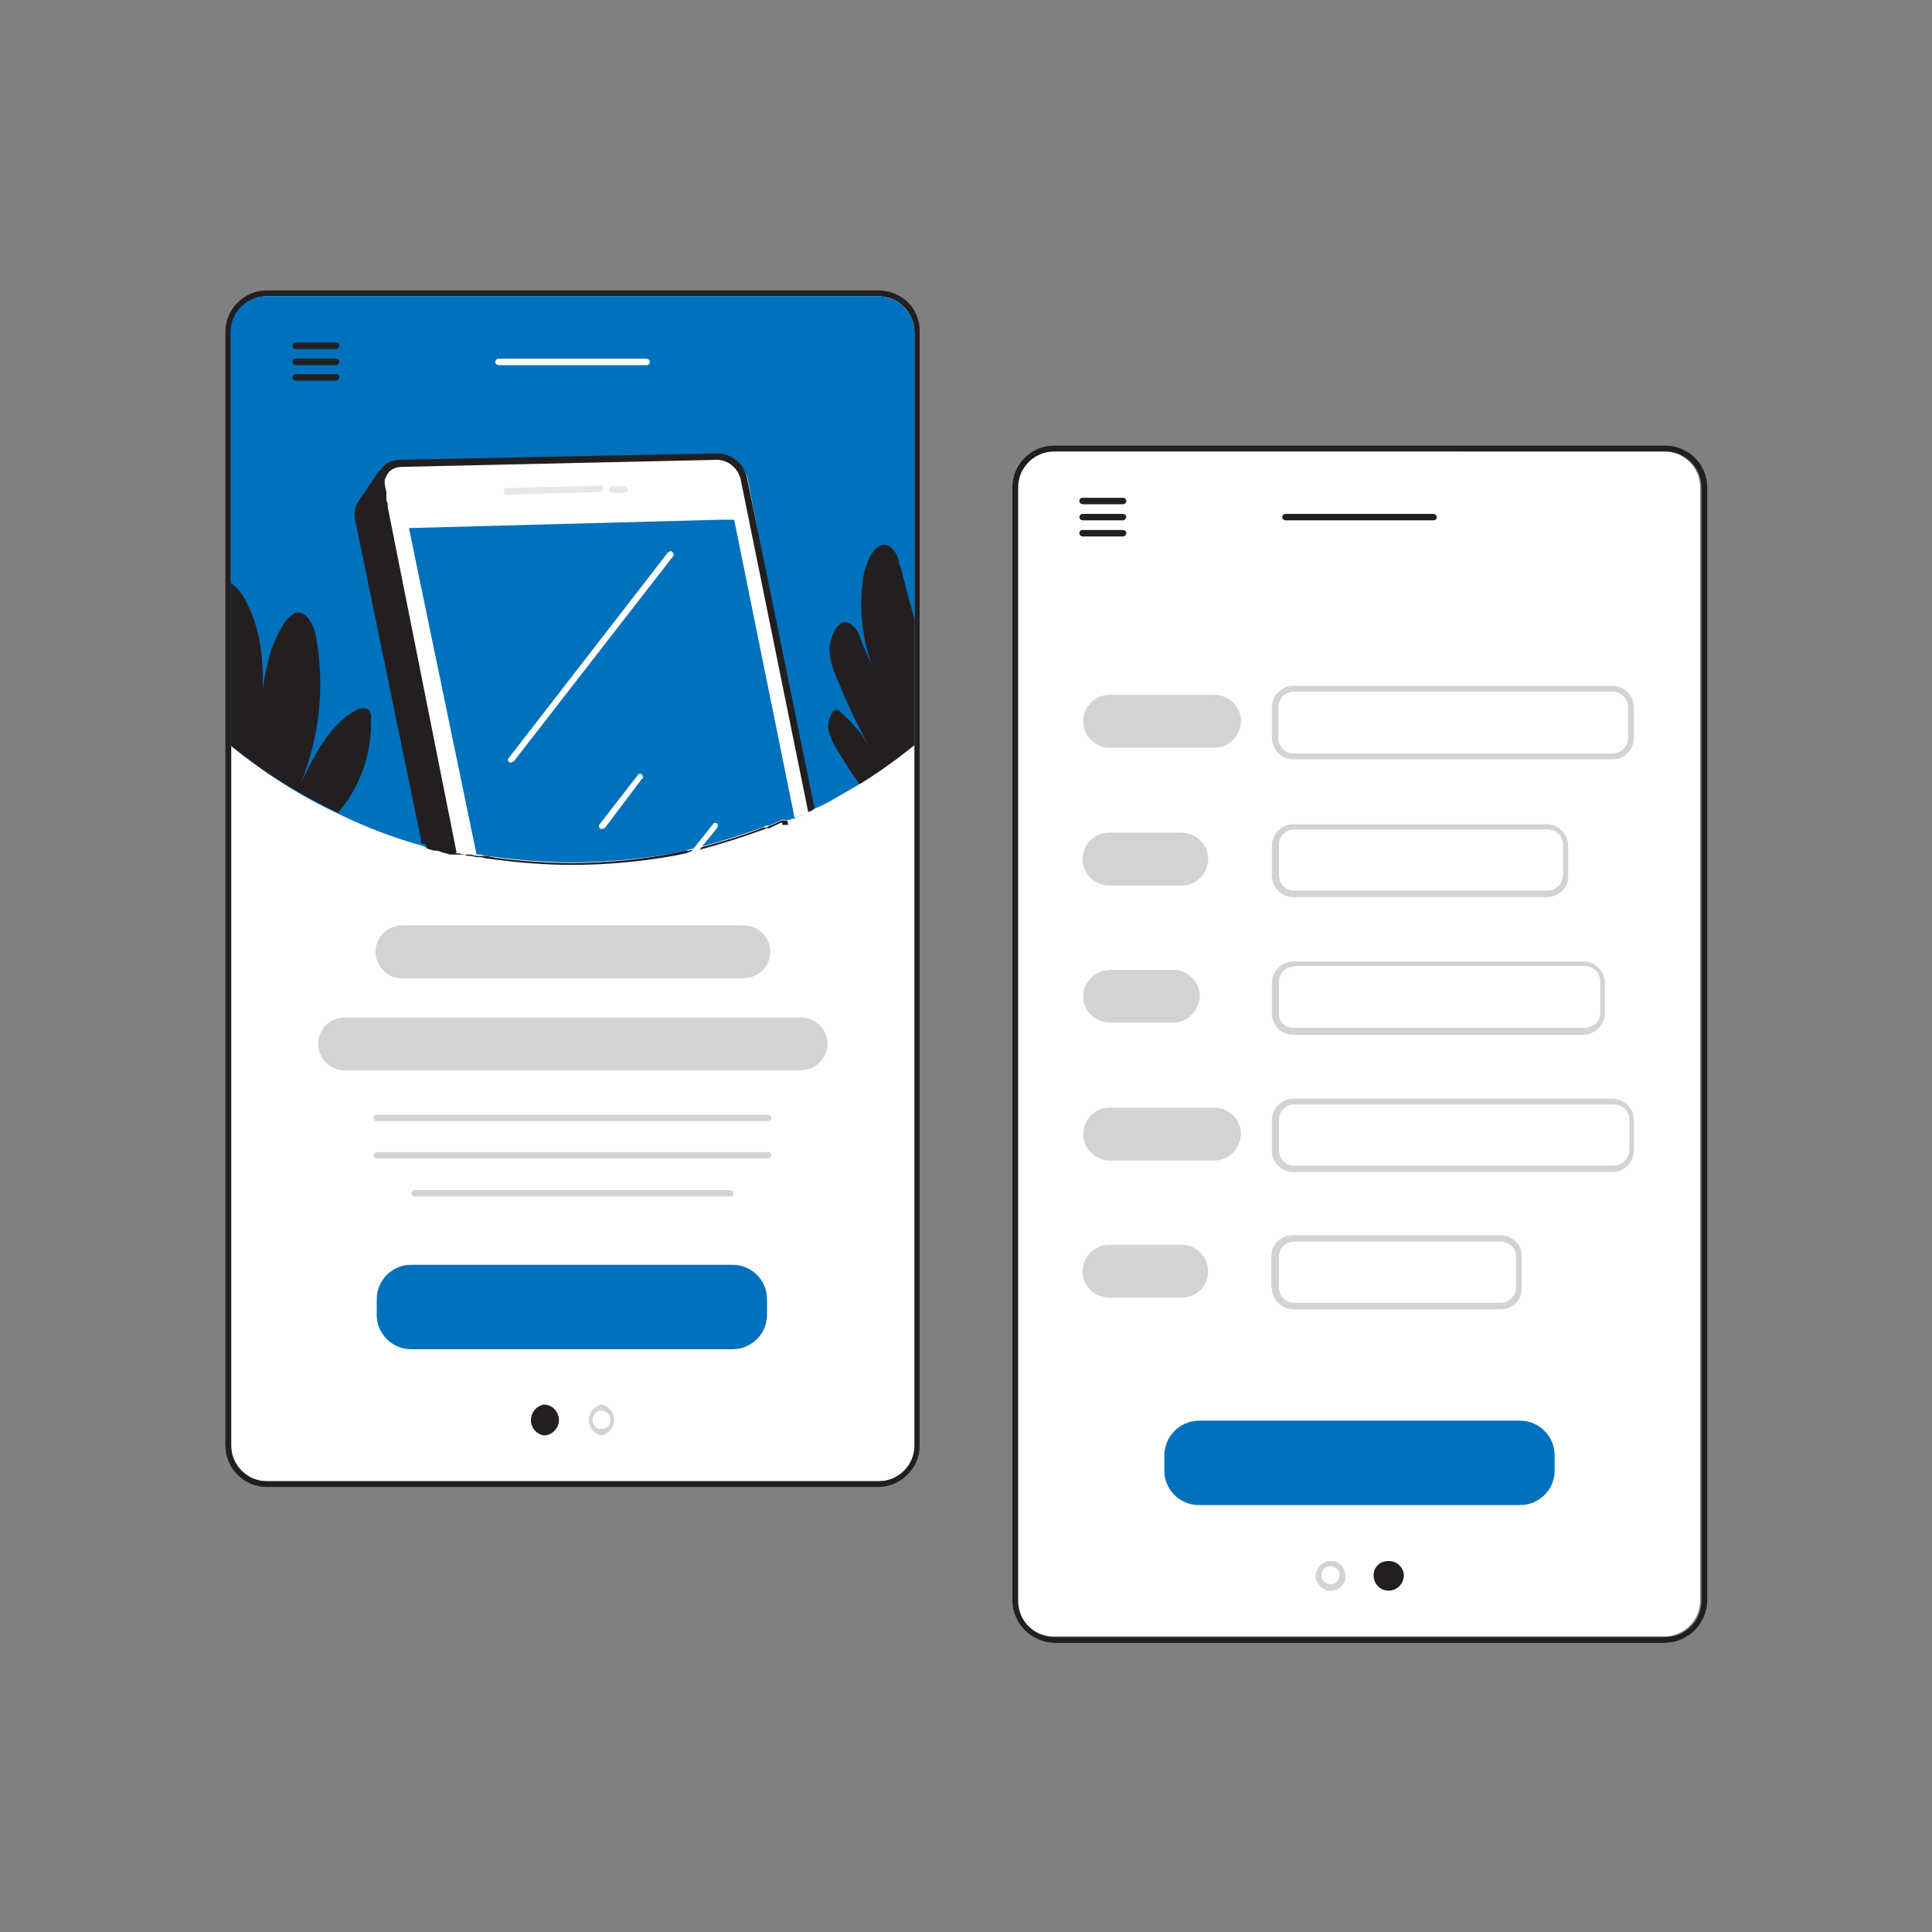 <?xml version="1.0" encoding="UTF-8"?>
<!-- Generator: Adobe Illustrator 23.1.0, SVG Export Plug-In . SVG Version: 6.00 Build 0)  -->
<svg xmlns="http://www.w3.org/2000/svg" xmlns:xlink="http://www.w3.org/1999/xlink" version="1.1" id="Layer_1" x="0px" y="0px" viewBox="0 0 300 300" style="enable-background:new 0 0 300 300;" xml:space="preserve">
<rect x="0" y="0" width="300" height="300" fill="#808080" stroke="none"/>
<style type="text/css">
	.st0{fill:#FFFFFF;}
	.st1{fill:#231F20;}
	.st2{fill:#0071BC;}
	.st3{fill:#D1D3D4;}
	.st4{fill:#E6E7E8;}
</style>
<title>tt-appdev</title>
<g>
	<path class="st0" d="M142,51.5v173c0,3-2.5,5.5-5.5,5.5c0,0-0.1,0-0.1,0H41.4c-3,0-5.5-2.5-5.5-5.5l0,0v-173c0-3,2.5-5.5,5.5-5.5   h94.9C139.4,45.9,141.9,48.3,142,51.5C142,51.4,142,51.4,142,51.5z"></path>
	<path class="st1" d="M136.4,46c3,0,5.5,2.4,5.6,5.4c0,0,0,0.1,0,0.1v173c0,3-2.5,5.5-5.5,5.5c0,0-0.1,0-0.1,0H41.4   c-3,0-5.5-2.5-5.5-5.5l0,0v-173c0-3,2.5-5.5,5.5-5.5H136.4 M136.4,45.1H41.4c-3.5,0-6.4,2.9-6.4,6.4v173c0,3.5,2.9,6.4,6.4,6.4   c0,0,0,0,0,0h94.9c3.6,0,6.5-2.9,6.5-6.4v-173C142.9,47.9,140,45.1,136.4,45.1C136.4,45,136.4,45,136.4,45.1z"></path>
	<path class="st2" d="M142,51.5v64.1c-2.7,2.2-5.5,4.2-8.4,6l-0.2,0.2l-3.8,2.2c-1,0.6-2.1,1.2-3.2,1.6l0,0l-0.5,0.3l0,0l-0.5,0.2   l-2,1h-0.5l-0.4,0.2h-1.3l-1,0.5l-0.9,0.3l-0.4,0.2l-0.5,0.2c-3.3,1.3-6.7,2.3-10.1,3.1l-1.5,0.4h-0.5l-1.4,0.3   c-5.4,1.1-10.9,1.6-16.3,1.6c-3.9,0-7.8-0.3-11.7-0.8l-1.6-0.3H74l-0.9-0.2H72l-0.7-0.2h-1.4l-1.4-0.4l-0.5-0.2h-0.5l-0.8-0.3H66   l-0.5-0.2c-4.4-1.2-8.8-2.9-12.9-4.9c-6-2.8-11.6-6.4-16.8-10.6V51.6c0-3.1,2.5-5.6,5.6-5.6h94.9C139.4,46,141.9,48.4,142,51.5z"></path>
	<path class="st1" d="M52.2,54.2h-6.3c-0.2,0-0.5-0.2-0.5-0.5c0-0.2,0.2-0.5,0.5-0.5h6.3c0.2,0,0.5,0.2,0.5,0.5   C52.6,54,52.4,54.2,52.2,54.2z"></path>
	<path class="st1" d="M52.2,56.7h-6.3c-0.2,0-0.4-0.2-0.5-0.5c0-0.2,0.2-0.5,0.5-0.5h6.3c0.2,0,0.5,0.2,0.5,0.5   C52.6,56.5,52.4,56.7,52.2,56.7z"></path>
	<path class="st1" d="M52.2,59.1h-6.3c-0.2,0-0.5-0.2-0.5-0.5c0-0.2,0.2-0.4,0.5-0.5h6.3c0.2,0,0.5,0.2,0.5,0.5   C52.6,58.9,52.4,59.1,52.2,59.1z"></path>
	<path class="st3" d="M115.4,151.9h-53c-2.2,0-4.1-1.8-4.1-4.1c0-2.2,1.8-4.1,4.1-4.1h53.1c2.2,0,4.1,1.8,4.1,4.1   C119.6,150.1,117.7,151.9,115.4,151.9L115.4,151.9z"></path>
	<path class="st3" d="M124.4,166.2H53.5c-2.2,0-4.1-1.8-4.1-4.1c0-2.2,1.8-4.1,4.1-4.1h70.9c2.2,0,4.1,1.8,4.1,4.1   C128.4,164.4,126.6,166.2,124.4,166.2z"></path>
	<path class="st3" d="M119.3,174.1H58.5c-0.2,0-0.5-0.2-0.5-0.5c0-0.2,0.2-0.5,0.5-0.5h60.8c0.2,0,0.5,0.2,0.5,0.5   C119.7,173.9,119.5,174.1,119.3,174.1z"></path>
	<path class="st3" d="M119.3,179.9H58.5c-0.2,0-0.5-0.2-0.5-0.5c0-0.2,0.2-0.4,0.5-0.5h60.8c0.2,0,0.5,0.2,0.5,0.5   C119.7,179.7,119.5,179.9,119.3,179.9z"></path>
	<path class="st3" d="M113.4,185.8h-49c-0.2,0-0.5-0.2-0.5-0.5s0.2-0.5,0.5-0.5h49c0.2,0,0.5,0.2,0.5,0.5S113.7,185.8,113.4,185.8z"></path>
	<path class="st2" d="M63.8,196.4h50c2.9,0,5.3,2.4,5.3,5.3v2.5c0,2.9-2.4,5.3-5.3,5.3h-50c-2.9,0-5.3-2.4-5.3-5.3v-2.5   C58.5,198.8,60.9,196.4,63.8,196.4z"></path>
	<circle class="st1" cx="84.4" cy="220.5" r="1.9"></circle>
	<path class="st1" d="M84.4,222.9c-1.3-0.3-2.2-1.5-1.9-2.9c0.2-1,1-1.7,1.9-1.9c1.3,0,2.3,1,2.4,2.3c0,0,0,0.1,0,0.1l0,0   C86.8,221.8,85.7,222.9,84.4,222.9C84.4,222.9,84.4,222.9,84.4,222.9z M84.4,219c-0.8,0-1.4,0.7-1.4,1.5c0,0.8,0.6,1.4,1.4,1.4   s1.4-0.6,1.4-1.4c0,0,0,0,0,0l0,0C85.9,219.7,85.2,219.1,84.4,219z"></path>
	<path class="st3" d="M93.4,222.9c-1.3-0.3-2.2-1.5-1.9-2.9c0.2-1,1-1.7,1.9-1.9c1.3,0.3,2.2,1.5,1.9,2.9   C95.1,221.9,94.3,222.7,93.4,222.9z M93.4,219c-0.8,0-1.4,0.7-1.4,1.5c0,0.8,0.6,1.4,1.4,1.4c0.8,0,1.4-0.6,1.4-1.4   C94.8,219.7,94.2,219.1,93.4,219z"></path>
	<path class="st0" d="M100.4,56.7h-23c-0.2,0-0.5-0.2-0.5-0.5c0-0.2,0.2-0.5,0.5-0.5h23c0.2,0,0.5,0.2,0.5,0.5   C100.9,56.5,100.7,56.7,100.4,56.7z"></path>
	<path class="st1" d="M56,78.4c0,0,1.3-2.1,3.3-5c0,0,5.7,4.9,5.7,4.6S56,78.4,56,78.4z"></path>
	<path class="st1" d="M65.1,77.6l-0.4-0.3l-0.6-0.5l-0.5-0.5L60,73.4l-0.4-0.4h-0.5l-0.3,0.2c-1.4,2.1-2.6,3.8-3.1,4.6l0,0L55.6,78   v0.2l0,0c0,0.1,0,0.3,0.1,0.4c0.1,0.2,0.2,0.3,0.4,0.3h0.4l2.9-0.2h1c1.5-0.2,3.1-0.2,4.6-0.2c0.1,0.1,0.3,0.1,0.4,0   c0.2-0.1,0.3-0.3,0.3-0.5C65.5,77.7,65.5,77.7,65.1,77.6z M59.5,77.7H59l-1.9,0.2h-0.2c0.1-0.2,0.3-0.5,0.4-0.7   c0.2-0.2,0.4-0.4,0.5-0.6l0.8-1.2l0.5-0.7l0.5-0.5h0.1l2.5,2.1l0.5,0.5l0.6,0.5l0.2,0.2h-3.9V77.7z"></path>
	<path class="st1" d="M121.9,127.7h-0.5l-1.1,0.5l-0.8,0.4h-0.5l-0.4,0.2c-3.3,1.2-6.7,2.3-10.2,3.2l-1.4,0.3l-0.5,0.2l-1.4,0.3   c-5.4,1-10.9,1.5-16.3,1.5c-3.9,0-7.8-0.3-11.7-0.8l-1.6-0.2l-0.8-0.2H74l-0.9-0.2h-0.5l-0.5-0.2h-2.2l-1.4-0.4l-0.5-0.2h-0.5   l-0.8-0.2l-0.5-0.2L55.6,80.5c-0.1-0.6-0.1-1.2,0.1-1.7c0.1-0.1,0.2-0.3,0.2-0.5l0,0l0.2-0.2l0,0c0.3-0.5,0.7-0.8,1.3-1   c0.4-0.2,0.8-0.3,1.3-0.3h5.5l14.2-0.3l0,0l15.4-0.4h3.9l10.4-0.3c2,0,3.7,1.4,4.2,3.3l0.4,1.4L121.9,127.7z"></path>
	<path class="st1" d="M112.9,80.6l-0.3-1.4c-0.5-2.2-2.4-3.8-4.7-3.8l-10.5,0.2h-4l-15,0.4l0,0l-14.9,0.4h-5.9L57,76.8   c-0.4,0.2-0.8,0.5-1.2,0.9l0,0L55.6,78c0,0,0,0.1-0.1,0.1l0,0c-0.4,0.8-0.5,1.6-0.4,2.4L65.5,131H66l0.5,0.2L56.2,80.5   c-0.2-0.5-0.1-1,0.1-1.5l0.3-0.5l0,0l0.5-0.5c0.4-0.3,1-0.5,1.5-0.5h6.1l43.2-0.9h0.3c1.7,0.1,3.1,1.3,3.4,3l0.3,1.4l9.6,47.1h0.9   L112.9,80.6z"></path>
	<path class="st0" d="M126,125.8L126,125.8l-0.5,0.3l-2,0.9h-0.2l-0.3,0.2l-0.4,0.2h-1.3l-1,0.5l-0.9,0.4l-0.4,0.2h-0.5   c-3.3,1.3-6.7,2.3-10.1,3.2l-1.5,0.4h-0.5l-1.4,0.3c-5.4,1.1-10.9,1.6-16.3,1.6c-3.9,0-7.8-0.3-11.7-0.8l-1.6-0.3H74l-0.9-0.2H72   l-0.7-0.2h-0.5l-11-53.7v-0.5l0,0v-1.8l-0.2-0.8c-0.1-0.3-0.1-0.6-0.1-0.9c0.1-0.4,0.2-0.8,0.4-1.2l0,0l0.3-0.4   c0.6-0.7,1.5-1.1,2.4-1.2l49.3-1c2,0,3.7,1.4,4.2,3.3L126,125.8z"></path>
	<path class="st1" d="M116,74.2c-0.5-2.2-2.4-3.8-4.7-3.8l-49.3,1c-1.1,0-2.1,0.5-2.8,1.4V73c-0.5,0.7-0.7,1.5-0.5,2.3v0.4l0.2,0.7   v1.8l0,0v0.5l10.9,53.7h1.1L60.2,78.7v-0.5L60,77.7v-1.3l-0.2-0.9c-0.1-0.4-0.1-0.8,0-1.2C60,74.1,60,74,60,73.9l0.3-0.5   c0.5-0.6,1.3-0.9,2.1-0.9l49-1.1h0.2c1.7,0.2,3,1.4,3.4,3l10.5,51.7l0.5-0.2l0,0l0.4-0.3h0.1L116,74.2z"></path>
	<path class="st2" d="M123.4,127.1h-0.3l-0.5,0.2h-1.2l-1.1,0.5l-0.8,0.4h-0.5l-0.4,0.2c-3.3,1.2-6.7,2.3-10.2,3.2l-1.4,0.3   l-0.5,0.2l-1.4,0.3c-5.4,1-10.9,1.5-16.3,1.5c-3.9,0-7.8-0.3-11.7-0.8l-1.6-0.2l-0.8-0.2H74L63.5,82l48.4-1.3h2.1L123.4,127.1z"></path>
	<path class="st4" d="M78.7,76.8c-0.3,0-0.5-0.2-0.5-0.5c0-0.3,0.2-0.5,0.5-0.5l14.5-0.4c0.3,0,0.5,0.3,0.5,0.5l0,0   c0,0.2-0.2,0.5-0.5,0.5l0,0L78.7,76.8z"></path>
	<path class="st4" d="M95.1,76.5c-0.2,0-0.5-0.2-0.5-0.5c0-0.3,0.2-0.5,0.5-0.5h1.9c0.2,0,0.5,0.2,0.5,0.5c0,0.3-0.2,0.5-0.5,0.5   H95.1z"></path>
	<path class="st0" d="M79.4,118.4h-0.3c-0.2-0.1-0.3-0.4-0.2-0.6c0,0,0.1-0.1,0.1-0.1l24.7-31.9c0.2-0.2,0.5-0.3,0.7-0.1l0,0   c0.2,0.2,0.3,0.5,0.1,0.7l-24.7,31.8L79.4,118.4z"></path>
	<path class="st0" d="M111.4,128.5l-2.9,3.6l-1.4,0.4l3.6-4.5c0.1-0.2,0.3-0.3,0.5-0.2c0.1,0,0.1,0.1,0.2,0.1l0,0   C111.5,128,111.5,128.3,111.4,128.5z"></path>
	<path class="st0" d="M93.5,128.7h-0.3c-0.2-0.2-0.3-0.5-0.1-0.7l0,0l5.9-7.6c0.1-0.3,0.5-0.3,0.6-0.2c0.2,0.2,0.3,0.5,0.2,0.7h-0.1   l-5.8,7.7L93.5,128.7z"></path>
	<path class="st1" d="M52.5,126.2c-6-2.8-11.6-6.3-16.7-10.5V90.5c1.1,0.8,2,1.9,2.5,3.1c2.2,4.2,2.6,8.8,2.5,13.5   c0.5-3.9,1.4-7.6,3.6-10.7c0.3-0.5,0.9-0.9,1.4-1.2c1.7-0.5,2.8,1.6,3.2,3.3c1.5,7.8,0.7,15.8-2.3,23.1c2.1-4.2,4.3-8.9,8.4-11.2   c0.6-0.4,1.3-0.5,2-0.3c0.4,0.4,0.6,0.9,0.5,1.4C57.8,116.9,56,122.1,52.5,126.2z"></path>
	<path class="st1" d="M142,96.1v19.6c-2.7,2.2-5.5,4.2-8.4,6h-0.2c-1.2-1.7-2.3-3.4-3.3-5.1c-0.6-0.9-1.1-1.9-1.4-3   c-0.3-1,0-2.1,0.6-3c0.1-0.2,0.3-0.3,0.5-0.4c0.3,0,0.6,0.1,0.7,0.4c1.8,1.5,3.3,3.3,4.4,5.2c-1.9-3.4-3.5-6.9-5-10.6   c-0.6-1.3-1-2.7-1.1-4.2c0-1.6,1.2-5.6,3.4-4c0.7,0.5,1.2,1.3,1.4,2.1c0.5,1.4,1.2,2.9,1.8,4.2c-1.7-4.6-2.1-9.6-1.2-14.5   c0.4-1.4,1.7-5.3,4-3.9c0.8,0.6,1.3,1.5,1.4,2.5c0,0.2,0.1,0.3,0.2,0.5C140.6,90.8,141.2,93.5,142,96.1z"></path>
	<path class="st0" d="M163.6,70.1h94.8c3.1,0,5.6,2.5,5.6,5.6v172.8c0,3.1-2.5,5.6-5.6,5.6h-94.8c-3.1,0-5.6-2.5-5.6-5.6V75.7   C158,72.6,160.6,70.1,163.6,70.1z"></path>
	<path class="st1" d="M258.6,70.1c3.1,0,5.6,2.5,5.6,5.6v0l0,0v172.9c0,3.1-2.5,5.6-5.6,5.6h-94.9c-3.1,0-5.6-2.5-5.6-5.6l0,0l0,0   V75.7c0-3.1,2.5-5.6,5.6-5.6L258.6,70.1 M258.6,69.2h-94.9c-3.6,0-6.5,2.9-6.5,6.5v172.9c0.1,3.6,3,6.4,6.5,6.5h94.9   c3.6-0.1,6.4-3,6.5-6.5V75.7C265.1,72.1,262.2,69.2,258.6,69.2C258.6,69.2,258.6,69.2,258.6,69.2z"></path>
	<path class="st1" d="M174.4,78.3h-6.3c-0.2,0-0.5-0.2-0.5-0.5s0.2-0.5,0.5-0.5h6.3c0.2,0,0.5,0.2,0.5,0.5S174.6,78.3,174.4,78.3z"></path>
	<path class="st1" d="M174.4,80.8h-6.3c-0.2,0-0.5-0.2-0.5-0.5c0-0.2,0.2-0.5,0.5-0.5h6.3c0.2,0,0.5,0.2,0.5,0.5   C174.8,80.6,174.6,80.8,174.4,80.8z"></path>
	<path class="st1" d="M174.4,83.3h-6.3c-0.2,0-0.5-0.2-0.5-0.5s0.2-0.5,0.5-0.5h6.3c0.2,0,0.5,0.2,0.5,0.5S174.6,83.3,174.4,83.3z"></path>
	<path class="st2" d="M186.1,220.6h49.9c3,0,5.4,2.4,5.4,5.4v2.4c0,2.9-2.4,5.3-5.3,5.3h-50c-2.9,0-5.3-2.4-5.3-5.3v-2.4   C180.8,223.1,183.1,220.7,186.1,220.6C186.1,220.6,186.1,220.6,186.1,220.6z"></path>
	<path class="st3" d="M188.6,116.1h-16.3c-2.2,0-4.1-1.8-4.1-4.1c0-2.2,1.8-4.1,4.1-4.1h16.3c2.2,0,4.1,1.8,4.1,4.1   C192.6,114.3,190.8,116.1,188.6,116.1L188.6,116.1L188.6,116.1z"></path>
	<path class="st3" d="M250.4,117.9h-49.6c-1.8,0-3.3-1.5-3.3-3.3v-4.8c0-1.8,1.5-3.3,3.3-3.3h49.6c1.8,0,3.3,1.5,3.3,3.3v4.8   C253.7,116.4,252.3,117.9,250.4,117.9z M200.9,107.4c-1.3,0-2.3,1-2.4,2.3c0,0,0,0.1,0,0.1v4.8c0,1.3,1,2.4,2.3,2.4h49.6   c1.3,0,2.4-1.1,2.4-2.4v-4.8c0-1.3-1.1-2.4-2.4-2.4l0,0H200.9z"></path>
	<path class="st3" d="M183.5,137.5h-11.3c-2.2,0-4.1-1.8-4.1-4.1c0-2.2,1.8-4.1,4.1-4.1h11.3c2.2,0,4.1,1.8,4.1,4.1   C187.6,135.6,185.8,137.5,183.5,137.5z"></path>
	<path class="st3" d="M240.2,139.3h-39.4c-1.8,0-3.3-1.5-3.3-3.3v-4.7c0-1.8,1.5-3.3,3.3-3.3h39.4c1.8,0,3.3,1.5,3.3,3.3v4.7   C243.6,137.8,242.1,139.3,240.2,139.3z M200.9,128.8c-1.3,0-2.3,1.1-2.3,2.3l0,0v4.8c0,1.3,1,2.4,2.3,2.4h39.4   c1.3,0,2.4-1.1,2.4-2.4v-4.8c0-1.3-1.1-2.3-2.4-2.3H200.9z"></path>
	<path class="st3" d="M182.2,158.8h-9.9c-2.2,0-4.1-1.8-4.1-4.1c0-2.2,1.8-4,4.1-4.1h9.9c2.2,0,4.1,1.8,4.1,4.1   C186.2,156.9,184.4,158.8,182.2,158.8z"></path>
	<path class="st3" d="M245.9,160.7h-45.1c-1.8,0-3.3-1.5-3.3-3.3v-4.8c0-1.8,1.5-3.3,3.3-3.3h45.1c1.8,0,3.3,1.5,3.3,3.3v4.8   C249.2,159.1,247.7,160.6,245.9,160.7z M200.9,150.1c-1.3,0-2.3,1.1-2.3,2.4v4.8c-0.1,1.2,0.9,2.3,2.2,2.3c0.1,0,0.1,0,0.2,0h45.1   c1.3,0,2.4-1,2.4-2.3c0,0,0-0.1,0-0.1v-4.8c0-1.3-1.1-2.4-2.4-2.4H200.9z"></path>
	<path class="st3" d="M188.6,180.2h-16.3c-2.2,0-4.1-1.8-4.1-4.1c0-2.2,1.8-4.1,4.1-4.1h16.3c2.2,0,4.1,1.8,4.1,4.1   C192.6,178.4,190.8,180.2,188.6,180.2L188.6,180.2L188.6,180.2z"></path>
	<path class="st3" d="M250.4,182h-49.6c-1.8,0-3.3-1.5-3.3-3.3v-4.8c0-1.8,1.5-3.3,3.3-3.3h49.6c1.8,0,3.3,1.5,3.3,3.3v0v4.8   C253.7,180.4,252.3,181.9,250.4,182z M200.9,171.5c-1.3,0-2.3,1.1-2.3,2.3v0v4.8c0,1.3,1,2.4,2.3,2.4c0,0,0.1,0,0.1,0h49.6   c1.3,0,2.4-1.1,2.4-2.4c0,0,0,0,0,0v-4.8c0-1.3-1.1-2.3-2.4-2.3H200.9z"></path>
	<path class="st3" d="M183.5,201.5h-11.3c-2.2,0-4.1-1.8-4.1-4.1c0-2.2,1.8-4.1,4.1-4.1h11.3c2.2,0,4.1,1.8,4.1,4.1   C187.6,199.7,185.8,201.5,183.5,201.5z"></path>
	<path class="st3" d="M233,203.3h-32.2c-1.8,0-3.3-1.5-3.3-3.3c0,0,0-0.1,0-0.1h-0.1v-4.8c0-1.8,1.5-3.3,3.3-3.3H233   c1.8,0,3.3,1.4,3.3,3.3l0,0v4.8C236.4,201.8,234.9,203.3,233,203.3z M200.9,192.8c-1.3,0-2.3,1.1-2.3,2.3v0v4.8   c0,1.3,1,2.4,2.3,2.4H233c1.3,0,2.4-1.1,2.4-2.4l0,0v-4.8c0-1.3-1.1-2.3-2.4-2.3H200.9L200.9,192.8z"></path>
	<circle class="st1" cx="215.6" cy="244.7" r="1.9"></circle>
	<path class="st1" d="M215.6,247c-1.3,0-2.3-1.1-2.3-2.3v0c-0.1-1.2,0.9-2.3,2.2-2.3c0.1,0,0.1,0,0.2,0c1.3,0,2.3,1.1,2.3,2.3v0l0,0   C217.9,246,216.9,247,215.6,247L215.6,247z M215.6,243.2c-0.8,0-1.4,0.6-1.4,1.4c0,0.8,0.6,1.4,1.4,1.4c0.8,0,1.4-0.6,1.4-1.4l0,0   C217,243.9,216.4,243.2,215.6,243.2L215.6,243.2z"></path>
	<path class="st3" d="M206.6,247c-1.3,0-2.3-1.1-2.3-2.3v0c0-1.3,1.1-2.3,2.3-2.3h0c1.2-0.1,2.3,0.9,2.3,2.2c0,0.1,0,0.1,0,0.2l0,0   C209,246,207.9,247,206.6,247L206.6,247z M206.6,243.2c-0.8,0-1.4,0.6-1.4,1.4c0,0.8,0.6,1.4,1.4,1.4s1.4-0.6,1.4-1.4l0,0   C208.1,243.9,207.4,243.2,206.6,243.2L206.6,243.2z"></path>
	<path class="st1" d="M222.6,80.8h-23c-0.2,0-0.5-0.2-0.5-0.5c0-0.2,0.2-0.5,0.5-0.5h23c0.2,0,0.5,0.2,0.5,0.5   C223.1,80.6,222.9,80.8,222.6,80.8z"></path>
</g>
</svg>
